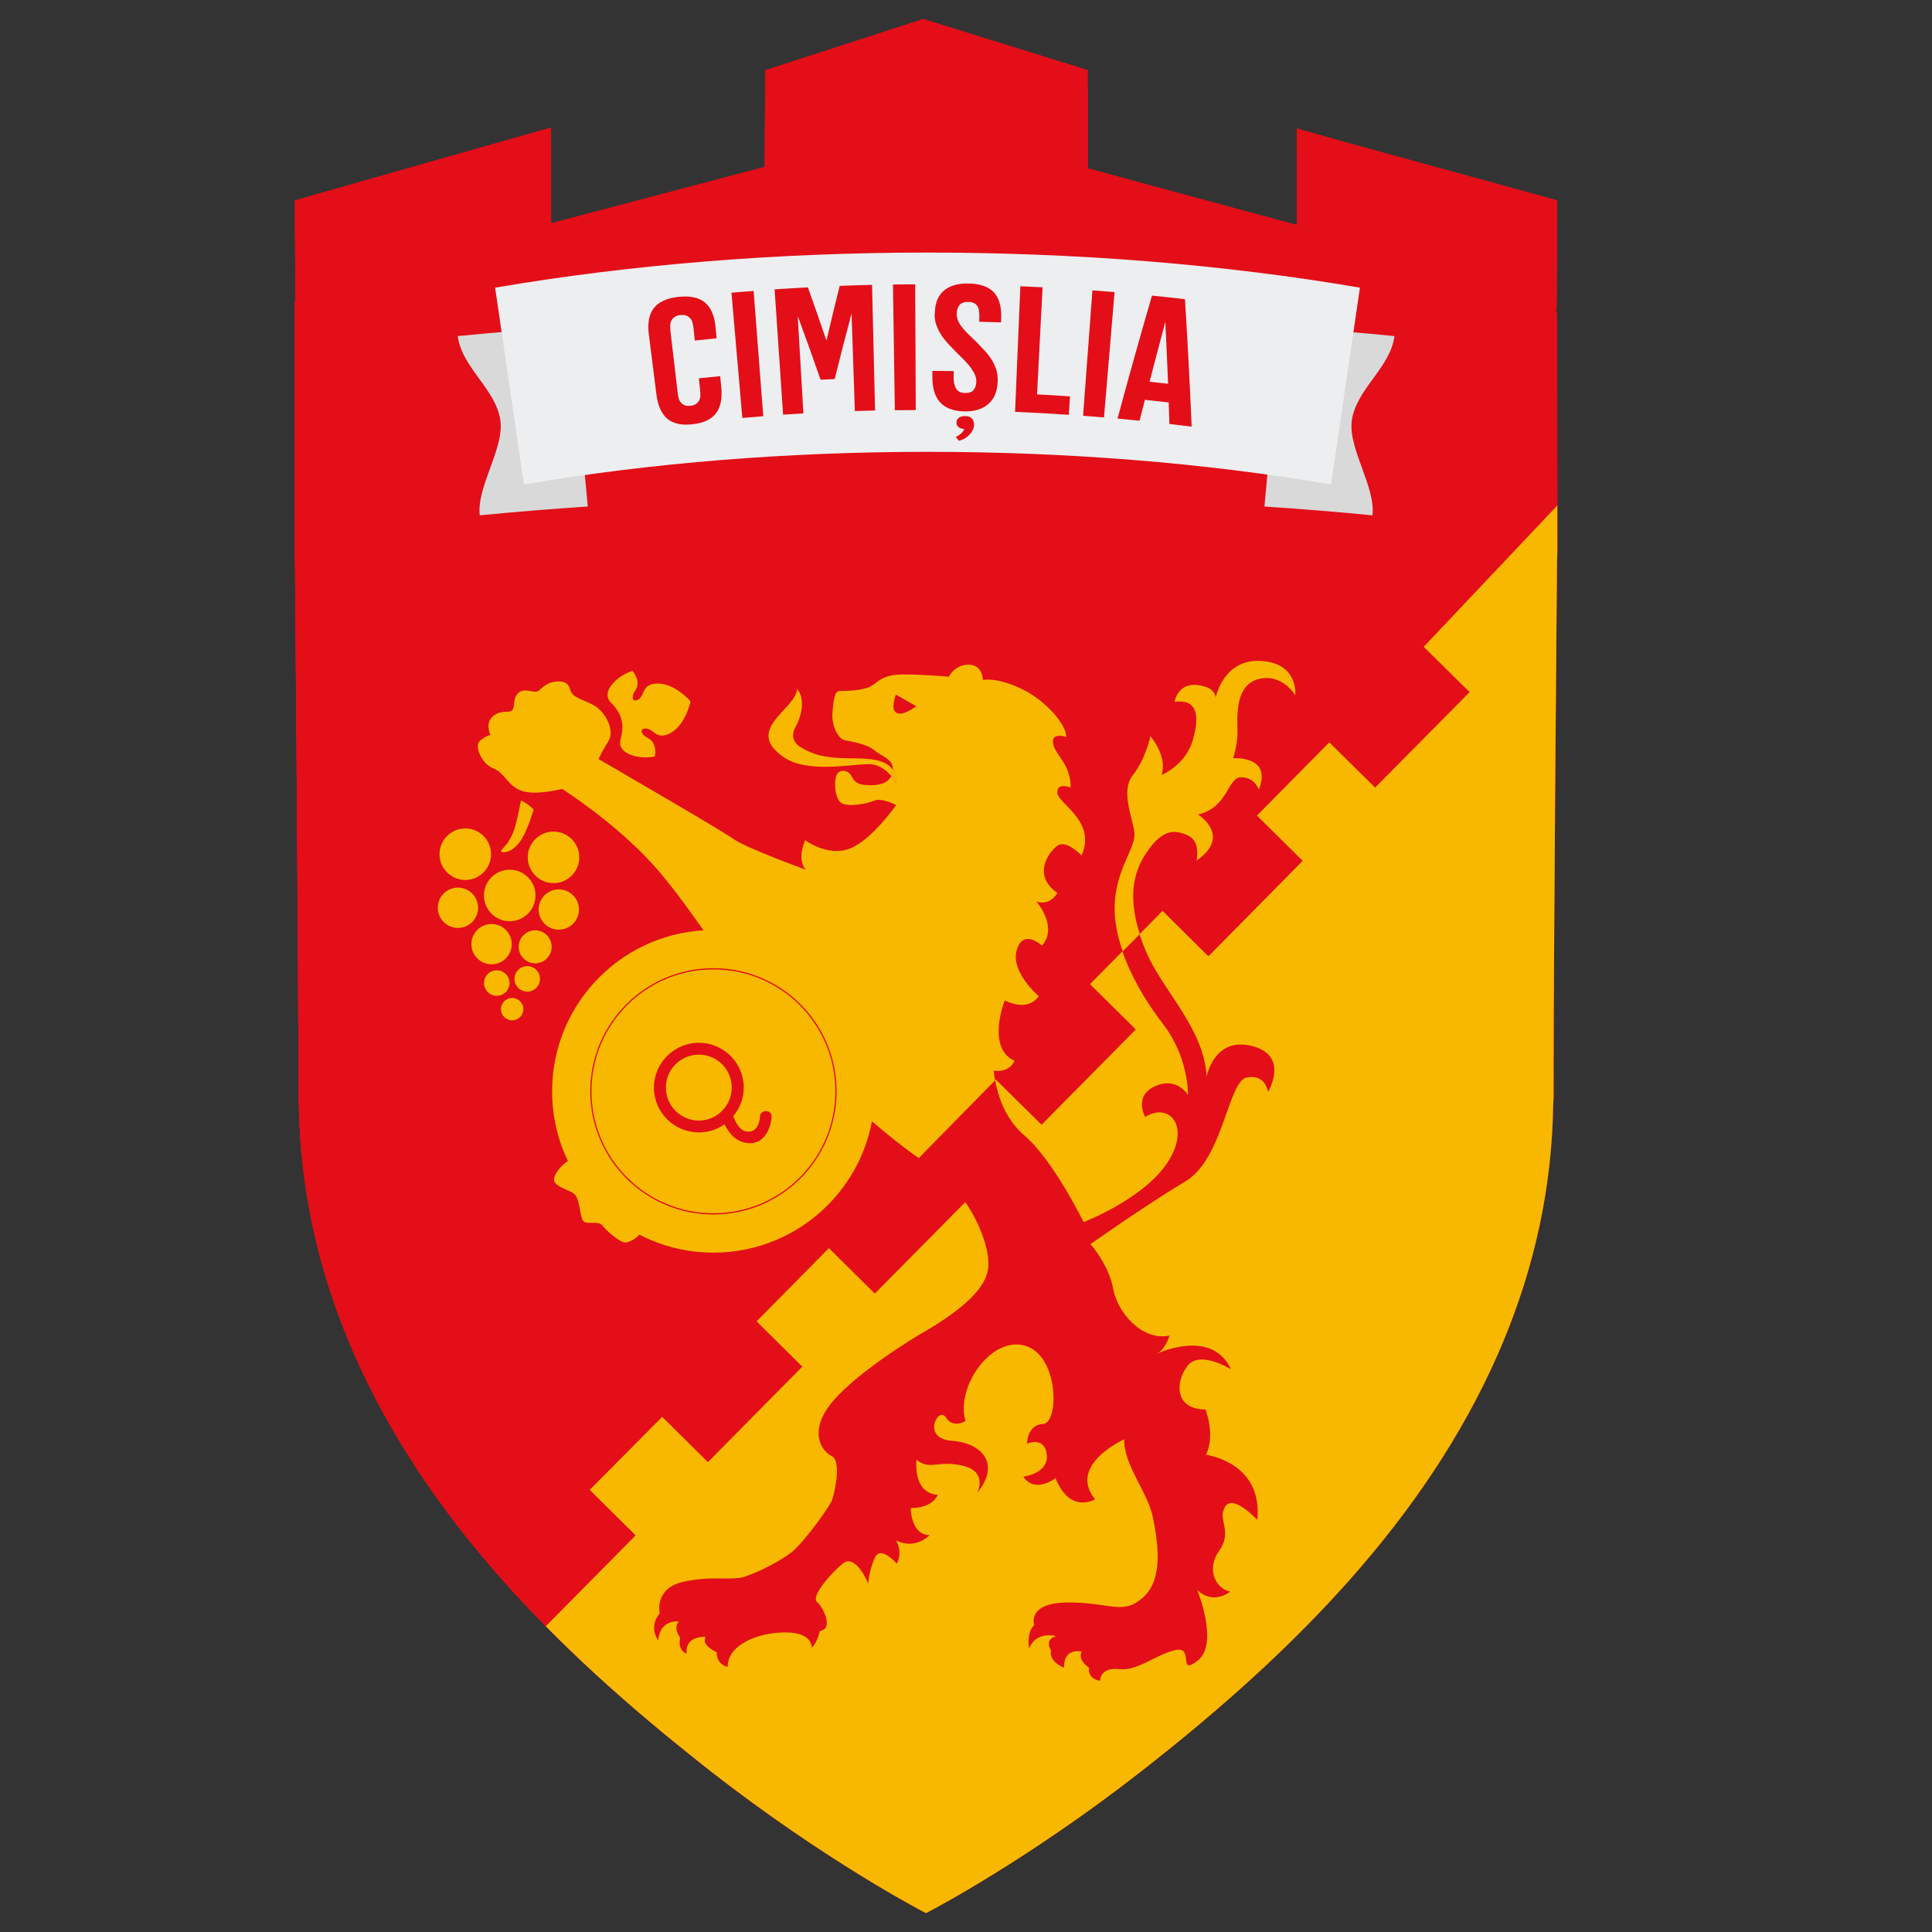 <?xml version="1.0" encoding="UTF-8"?> <svg xmlns="http://www.w3.org/2000/svg" xmlns:xlink="http://www.w3.org/1999/xlink" id="_контур" data-name="контур" viewBox="0 0 300 300"><rect x="0" y="0" width="300" height="300" fill="#333333" stroke="none"/> <defs> <style> .cls-1 { clip-path: url(#clippath); } .cls-2, .cls-3, .cls-4 { fill: none; } .cls-2, .cls-5, .cls-6, .cls-7, .cls-8 { stroke-width: 0px; } .cls-3 { stroke: #e30e18; stroke-width: .19px; } .cls-3, .cls-4 { stroke-miterlimit: 10; } .cls-5 { fill: #f8b800; } .cls-6 { fill: #e30e18; } .cls-7 { fill: #d9d9d9; } .cls-8 { fill: #edeeef; } .cls-4 { stroke: #e6007e; stroke-width: .5px; } </style> <clipPath id="clippath"> <path class="cls-2" d="m241.79,53.75c-.02-3.26-.03-4.97-.15-5.88h.06s.1-15.89.1-15.89v-.87s-.86-.24-.86-.24l-5.57-1.53-6.7-1.84-20.25-5.55-5.53-1.57-1.51-.43v14.99l-22.35-6.05-.55-.15-9.58-2.61v-15.24l-.82-.25-10.96-3.41-12.97-4.03-.37-.13-.38-.13-.39.13-13.55,4.39-9.84,3.19-.8.26v.82s-.08,14.19-.08,14.19l-10.5,2.77-.94.25-21.73,5.73v-14.87l-1.51.43-5.73,1.63-19.53,5.55-6.91,1.97-5.26,1.5-.85.24v.86s.1,14.84.1,14.84h-.07s0,.15,0,.15h-.06v39.89h.05c.08,8.95.52,61.11.54,80.83v1.32s0,1.23,0,1.23c0,.29.02.57.04.86.01.21.03.42.03.63.38,24.97,10.46,49.1,29.94,71.71,8.45,9.81,18.74,19.48,31.46,29.58l.81.65c.58.47,1.17.93,1.74,1.38,17.83,13.91,32.73,21.65,32.88,21.73l.55.29.55-.29c.15-.08,15.05-7.82,32.88-21.73.32-.25.65-.51.97-.77l.7-.55c13.08-10.32,23.66-20.23,32.32-30.28,19.5-22.62,29.58-46.75,29.96-71.71,0-.21.02-.42.03-.63.02-.28.04-.57.04-.86v-1.23s0-1.32,0-1.32c.01-19.76.46-72.1.54-80.89h.01s.04-1.26.04-1.26c0,0,0-9.41-.02-18.83,0-4.71-.02-9.42-.04-12.95Z"></path> </clipPath> </defs> <g class="cls-1"> <g id="cimislia"> <g> <path class="cls-6" d="m258.63,17.94s-.09,18.31-.21,42.63v.39c-.21,42.47-.48,103.02-.48,116.97,0,21.01-6.64,38.9-14.37,53.17-6.62,12.22-15.08,23.36-24.67,33.43l-17.34,18.19c-23.43,23.4-57.09,38.9-59.19,39.84-.07.02-.09.05-.09.05,0,0-.05-.02-.12-.07-.02-.02-.07-.05-.11-.07-3.18-1.78-37.86-21.35-57.65-41.14l-14.94-14.94c-3.32-3.62-12.82-15.98-15.59-19.99-11.27-16.3-24.21-37.63-24.21-68.48,0-22.02-.69-159.84-.69-159.84L142.28-15.88l116.35,33.83Z"></path> <path class="cls-4" d="m241.79,57.13c-.02-3.26-.03-4.97-.15-5.88h.06s.1-15.89.1-15.89v-.87s-.86-.24-.86-.24l-5.57-1.53-6.7-1.84-20.25-5.55-5.53-1.57-1.51-.43v14.99l-22.35-6.05-.55-.15-9.58-2.61v-15.24l-.82-.25-10.96-3.41-12.97-4.03-.37-.13-.38-.13-.39.13-13.55,4.39-9.84,3.19-.8.26v.82s-.08,14.19-.08,14.19l-10.5,2.77-.94.25-21.73,5.73v-14.87l-1.51.43-5.73,1.63-19.53,5.55-6.91,1.97-5.26,1.5-.85.24v.86s.1,14.84.1,14.84h-.07s0,.15,0,.15h-.06v39.89h.05c.08,8.95.52,61.11.54,80.83v1.32s0,1.23,0,1.23c0,.29.02.57.04.86.01.21.03.42.03.63.38,24.97,10.46,49.1,29.94,71.71,8.45,9.81,18.74,19.48,31.46,29.58l.81.65c.58.47,1.17.93,1.74,1.38,17.83,13.91,32.73,21.65,32.88,21.73l.55.29.55-.29c.15-.08,15.05-7.82,32.88-21.73.32-.25.65-.51.97-.77l.7-.55c13.08-10.32,23.66-20.23,32.32-30.28,19.5-22.62,29.58-46.75,29.96-71.71,0-.21.02-.42.03-.63.02-.28.04-.57.04-.86v-1.23s0-1.32,0-1.32c.01-19.76.46-72.1.54-80.89h.01s.04-1.26.04-1.26c0,0,0-9.41-.02-18.83,0-4.71-.02-9.42-.04-12.95Z"></path> <g> <g> <path class="cls-6" d="m258.63,17.94s-.09,18.31-.21,42.63l-10.44,11.44-6.13,6.73-8.6,9.43v.02l-12.15,12.27,7.13,7.03-14.67,14.83-7.12-7.03-11.23,11.37,7.1,7.03-14.64,14.83-7.12-7.06-3.55,3.6-2.65,2.67-5.05,5.1,7.12,7.03-14.66,14.83-7.12-7.03-.07.07v.02l-1.66,1.66-1.06,1.11-8.37,8.58-.71.71.14.14,5.23,5,1.73,1.68-14,14.25-7.13-7.06-11.23,11.37,7.1,7.03-14.66,14.83-7.1-7.03-11.25,11.34,7.13,7.06-15.59,15.77-12.89,12.98-.76-.76c-3.32-3.62-12.82-15.98-15.59-19.99-11.27-16.3-24.21-37.63-24.21-68.48,0-22.02-.69-159.84-.69-159.84L142.28-15.88l116.35,33.83Z"></path> <path class="cls-5" d="m258.42,60.97c-.21,42.47-.48,103.02-.48,116.97,0,21.01-6.64,38.9-14.37,53.17-6.62,12.22-15.08,23.36-24.67,33.43l-17.34,18.19c-23.43,23.4-57.09,38.9-59.19,39.84-.07.02-.09.05-.09.05,0,0-.05-.02-.12-.07-.02-.02-.07-.05-.11-.07-3.18-1.78-37.86-21.35-57.65-41.14l-14.18-14.18,12.89-12.98,15.59-15.77-7.13-7.06,11.25-11.34,7.1,7.03,14.66-14.83-7.1-7.03,11.23-11.37,7.13,7.06,14.07-14.23.6-.6-7.06-6.96-.07-.07,8.58-8.67.92-.95,1.66-1.66v-.02l.07-.07,7.12,7.03,14.66-14.83-7.12-7.03,5.05-5.1,2.65-2.67,3.55-3.6,7.12,7.06,14.64-14.83-7.1-7.03,11.23-11.37,7.12,7.03,14.67-14.83-7.13-7.03,20.75-21.95,6.13-6.5,10.44-11.04Z"></path> </g> <path class="cls-5" d="m88.91,179.97c-.91.11-3.18,2.27-2.84,3.41.34,1.14,2.84,1.36,3.41,2.39.57,1.02.57,2.95,1.02,3.75.45.8,2.39-.11,3.07.8.68.91,2.73,2.61,3.52,2.61s2.61-1.02,2.73-2.39c.11-1.36-10.91-10.57-10.91-10.57Z"></path> <path class="cls-5" d="m100.64,114.62c-1.11-.54-1.43-1.5-.34-1.49,1.19.01,1.61,1.86,3.75.73,2.46-1.3,3.17-4.96,3.17-4.96,0,0-2.42-2.84-5.2-2.76-2.42.07-1.88,1.88-2.91,2.48-.95.55-1.14-.44-.44-1.46.96-1.39-.46-2.98-.46-2.98-2.11.6-5.08,3.14-3.35,4.91,1.55,1.59,1.61,2.64,1.61,2.64,0,0,.46.94-.11,3.09-.64,2.39,3.2,3.15,5.33,2.63,0,0,.46-2.08-1.07-2.83Z"></path> <circle class="cls-5" cx="110.78" cy="169.46" r="25.05"></circle> <g> <circle class="cls-5" cx="72.25" cy="132.64" r="4"></circle> <circle class="cls-5" cx="79.15" cy="139.05" r="4"></circle> <circle class="cls-5" cx="85.95" cy="133.13" r="4"></circle> <circle class="cls-5" cx="86.77" cy="141.23" r="3.13"></circle> <circle class="cls-5" cx="71.11" cy="140.96" r="3.13"></circle> <circle class="cls-5" cx="76.33" cy="146.61" r="3.13"></circle> <circle class="cls-5" cx="77.14" cy="152.65" r="1.98"></circle> <circle class="cls-5" cx="81.87" cy="152" r="1.98"></circle> <circle class="cls-5" cx="79.53" cy="156.7" r="1.74"></circle> <circle class="cls-5" cx="83.1" cy="147.02" r="2.56"></circle> </g> <path class="cls-5" d="m77.84,132.21c-.07-.2.3-.54.76-1.05.45-.54.91-1.36,1.25-2.34.31-1.01.56-2.09.73-2.97.18-.87.31-1.46.31-1.49.02-.09.48.15,1.03.54.54.39.96.77.94.86,0,.02-.19.57-.47,1.38-.28.82-.7,1.93-1.25,2.94-.58,1-1.37,1.77-2.05,2.06-.69.26-1.19.23-1.24.06Z"></path> <g> <path class="cls-2" d="m139.22,110.7c1.02.57,3.07-1.02,3.07-1.02l-3.18-1.82s-.91,2.27.11,2.84Z"></path> <path class="cls-5" d="m164.2,123.13c-.16-1.71,2.05-.85,2.05-.85,0-3.74-2.38-4.93-2.72-6.8-.35-1.89,2.05-1.04,2.05-1.04,0-1.87-3.07-5.63-6.99-7.49-3.92-1.87-5.97-1.36-5.97-1.36,0,0,0-2.38-2.21-2.38s-3.07,1.87-3.07,1.87c0,0-3.57-.35-7.17-.35s-3.92,1.54-5.44,2.05c-1.54.51-3.41.51-4.27.51s-1.01,1.2-1.2,3.41c-.16,2.21,1.04,4.08,1.89,4.24.85.18,3.39.53,4.59,1.54,1.2,1.01,2.9,1.36,2.9,2.91,0,.05-.02.07-.02.12.37.55.58,1.27.58,2.21,0,0-.28-.58-.81-1.22-.41.9-1.43,1.43-3.16,1.43-2.37,0-2.56-.67-3.07-1.52-.51-.85-1.71-1.01-2.21-.16-.51.85-.35,3.74.67,4.43,1.04.67,3.92.16,5.12-.35,1.2-.51,3.41.69,3.41.69,0,0-3.92,5.6-7.33,6.8s-6.8-1.36-6.8-1.36c-1.27,3.11-.09,4.38.14,4.59-.55-.18-9.43-3.44-11.23-4.75-1.87-1.36-20.98-12.43-20.98-12.43,0,0,.37-.92,1.5-2.74,1.13-1.82-.55-4.43-1.82-5.35-1.25-.9-3.62-1.36-3.97-2.38-.35-1.04-.58-1.59-1.94-1.59s-2.26.67-2.95,1.36c-.69.69-2.17-.46-3.18.35-1.01.78-.58,2.14-1.01,2.72-.46.58-1.82-.12-3.07,1.01-1.25,1.15-.35,2.86-.35,2.86,0,0-.9.21-1.71,1.01-.78.78.35,3.53,2.17,4.2,1.8.69,2.26,2.84,4.54,3.53,2.26.67,6.13-.35,6.13-.35,0,0,8.07,5.12,13.97,11.6,2.49,2.72,5.23,6.46,7.98,10.35,1.43,2.05,2.88,4.15,4.31,6.16,2.26,3.21,4.47,6.23,6.46,8.49,2.42,2.79,5.97,6.43,9.78,9.96,1.85,1.75,3.74,3.48,5.6,5.05,2.61,2.24,5.1,4.22,7.26,5.7.07.05.14.09.21.14.28.18.53.35.78.51,2.58,1.64,4.68,3.85,6.25,6.18l.6-.58-7.06-6.96-.07-.07,7.86-7.93.71-.74.92-.95,1.66-1.66v-.02c-.16-.88-.21-1.48-.21-1.48,2.56.35,3.23-1.52,3.23-1.52-4.43-2.05-1.52-9.38-1.52-9.38,3.92,1.87,5.28-.67,5.28-.67,0,0-4.43-3.76-3.41-7.17s3.92-.67,3.92-.67c2.56-2.91-.85-6.83-.85-6.83,2.21.67,3.23-1.36,3.23-1.36-3.92-2.72-1.36-6.32,0-7.33,1.38-1.01,3.76,1.52,3.76,1.52,2.37-5.28-3.57-8-3.76-9.71Zm-24.99-12.43c-1.01-.58-.09-2.84-.09-2.84l3.16,1.8s-2.03,1.59-3.07,1.04Z"></path> <path class="cls-5" d="m177.73,132.85c2.73-4.32,4.74-4.05,6.82-3.07,1.93.91,1.25,3.86,1.25,3.86,5.57-3.86.23-7.16.23-7.16,4.77-1.14,4.54-5.79,6.7-5.79s2.73,1.93,2.73,1.93c2.16-5.34-3.98-4.88-3.98-4.88,0,0,.68-2.05.68-3.98s-.57-7.27,3.18-8.29c3.75-1.02,5.79,2.5,5.79,2.5,0,0,.57-5-5.34-5.34-5.91-.34-7.04,5.79-7.04,5.79,0,0,.23-1.7-2.84-2.05-3.07-.34-3.52,2.61-3.52,2.61,3.41-.45,3.98,1.93,2.84,5.91-1.14,3.98-4.88,5.45-4.88,5.45,1.02-2.84-1.7-6.02-1.7-6.02,0,0-.8,3.64-2.73,6.02-1.93,2.39-.11,6.48.23,8.86.34,2.39-2.95,5.68-3.07,11.59-.04,2.22.43,4.58,1.25,6.94l2.66-2.69c-1.48-4.55-1.48-8.68.75-12.2Z"></path> <path class="cls-5" d="m131.84,117.74c-3.86,0-5.69-.62-7.5-1.7-.57-.34-1.82-1.36-.8-3.18,1.02-1.82,1.48-4.43.23-5.91-.11,3.18-8.29,6.25-2.16,10.57,3.7,2.6,10.45,1.14,13.29,1.14,1.62,0,2.79,1,3.5,1.86.14-.3.21-.63.23-1-1.16-1.7-3.88-1.77-6.79-1.77Z"></path> <path class="cls-5" d="m138.63,119.51c-.01.37-.09.7-.23,1,.53.64.82,1.21.82,1.21,0-.94-.22-1.66-.59-2.21Z"></path> <path class="cls-5" d="m168.27,189.74s9.23-3.54,12.98-9.17c3.75-5.62.34-9.54-3.41-7.16,0,0-1.87-3.24,1.53-4.77,3.41-1.53,5.11,1.36,5.11,1.36,0,0,.17-5.79-3.92-11.08-2.56-3.3-4.89-7.24-6.25-11.18l-5.03,5.09,7.12,7.04-14.66,14.82-7.12-7.04-.09.09c.38,2.09,1.46,5.94,4.56,8.57,4.43,3.75,9.17,13.43,9.17,13.43Z"></path> <path class="cls-6" d="m143.34,206.89c-4.77,2.84-12.27,7.95-14.88,11.82-2.61,3.86-.91,6.59.68,7.38,1.59.8.45,5.57.11,6.7-.34,1.14-4.54,6.82-6.25,8.18-1.7,1.36-5.23,3.18-7.38,3.86-2.16.68-5-.23-9.54.8-4.54,1.02-3.64,4.89-3.64,4.89-1.82,2.16-.23,4.2-.23,4.2.23-3.29,3.18-2.95,3.18-2.95-.91,1.14.23,2.5.23,2.5-.45,2.16,1.02,2.5,1.02,2.5-.34-2.84,2.95-2.61,2.95-2.61-.8,1.36,1.7,2.39,1.7,2.39,0,2.05,1.7,2.27,1.7,2.27,0-3.41,4.66-5.34,8.97-5.34s4.09,2.39,4.09,2.39c.91-.91,1.25-2.61,1.25-2.61,2.27-.34.45-3.75-.45-4.54-.91-.8,1.93-4.2,3.98-5.91,2.05-1.7,3.98,3.07,3.98,3.07,0,0,.11-1.93,1.02-3.98.91-2.05,3.41.91,3.41.91,1.02-1.93-.11-3.64-.11-3.64,2.95,1.59,5.23-.8,5.23-.8-2.95,0-2.95-4.2-2.95-4.2,3.52,0,4.2-2.04,4.2-2.04-3.98-.34-3.29-5.45-3.29-5.45,2.16,1.7,3.18,0,7.16.91,3.98.91,2.27,4.2,2.27,4.2,3.64-4.43.8-7.73-3.98-8.07-4.77-.34-2.05-5.45-.91-3.64,1.14,1.82,3.07.57,3.07.57-1.59-5.11,3.86-13.18,9.2-11.7,5.34,1.48,5.34,12.04,2.84,12.16-2.5.11-2.5,3.07-2.5,3.07,0,0,2.73-1.25,3.07,1.7.34,2.95-3.64,3.41-3.64,3.41,1.82,2.73,5,.23,5,.23,2.27,5.68,6.13,3.29,6.13,3.29-4.32-5.34,4.54-9.32,4.54-9.32-.11,3.98,3.64,8.18,4.43,12.04.8,3.86,1.7,9.66-1.48,12.5-3.18,2.84-5,.8-11.59.8s-5.34,3.52-5.34,3.52c-1.25,1.14-.8,3.64-.8,3.64,1.14-2.84,4.2-1.93,4.2-1.93-1.93.57-.8,2.16-.8,2.16-.34,1.93,2.04,2.73,2.04,2.73-.11-3.18,2.73-2.5,2.73-2.5-.68,1.36,1.14,2.5,1.14,2.5-.23,1.82,1.7,2.05,1.7,2.05,0,0,0-2.16,2.95-1.82,2.95.34,5.68-2.27,8.75-2.95,3.07-.68.23,4.2,3.52,1.59,3.29-2.61-.11-10.91-.11-10.91,2.61,2.39,5.11.23,5.11.23-2.05-.34-3.86-3.29-1.7-6.36,2.16-3.07-.34-4.77.91-6.82,1.25-2.04,5,2.05,5,2.05.91-8.98-7.95-10.11-7.95-10.11,1.48-3.29-.11-7.04-.11-7.04-4.89,0-4.66-4.43-2.73-6.82,1.93-2.39,6.7.57,6.7.57-2.84-6.11-10.56-2.85-11.67-2.34-.09.04-.15.07-.15.07,0,0,.06-.03.15-.07,1.48-.56,2.13-2.89,2.13-2.89-4.2.91-8.07-3.52-8.75-7.27-.68-3.75-3.52-6.93-3.52-6.93,0,0,8.83-6.21,14.74-9.74,5.91-3.52,6.59-15.56,9.54-16.13,2.95-.57,3.29,2.27,3.29,2.27,0,0,3.41-5.68-2.5-7.16-5.91-1.48-7.04,4.77-7.04,4.77-.34-7.27-6.59-13.18-9.2-18.97-.48-1.07-.87-2.11-1.2-3.14l-2.66,2.69c1.36,3.94,3.7,7.88,6.25,11.18,4.09,5.28,3.92,11.08,3.92,11.08,0,0-1.7-2.9-5.11-1.36-3.41,1.53-1.53,4.77-1.53,4.77,3.75-2.39,7.16,1.53,3.41,7.16-3.75,5.62-12.98,9.17-12.98,9.17,0,0-4.74-9.68-9.17-13.43-3.11-2.63-4.19-6.48-4.56-8.57l-11.93,12.14,7.31,6.77c2.59,3.81,3.81,7.92,3.53,10.25-.45,3.75-5.34,7.16-10.11,10Z"></path> </g> <circle class="cls-3" cx="110.78" cy="169.46" r="19.03"></circle> <path class="cls-6" d="m118,173.4c-.05,1.31-.78,2.65-2.26,2.26-.97-.25-1.52-1.45-1.89-2.33,1.01-1.22,1.64-2.74,1.64-4.45,0-3.85-3.14-6.96-6.96-6.96s-6.99,3.11-6.99,6.96,3.14,6.96,6.99,6.96c1.48,0,2.84-.46,3.97-1.25.81,1.59,1.98,2.88,3.92,2.93,2.19.07,3.3-2.28,3.39-4.13.05-1.15-1.75-1.15-1.8,0Zm-9.48.6c-2.84,0-5.12-2.31-5.12-5.12s2.28-5.12,5.12-5.12,5.1,2.31,5.1,5.12-2.28,5.12-5.1,5.12Z"></path> </g> </g> <g> <path class="cls-7" d="m216.53,52.18c-.6,4.91-6.02,8.29-6.63,13.2-.54,4.37,3.74,10.27,3.21,14.64-5.58-.55-11.18-.99-16.77-1.37l2.59-27.91c5.87.4,11.74.86,17.6,1.45Z"></path> <path class="cls-7" d="m71.08,52.18c.6,4.91,6.02,8.29,6.63,13.2.54,4.37-3.74,10.27-3.21,14.64,5.58-.55,11.18-.99,16.77-1.37l-2.59-27.91c-5.87.4-11.74.86-17.6,1.45Z"></path> <path class="cls-8" d="m206.7,75.23c-39.45-6.76-85.89-6.76-125.34,0-1.49-10.19-2.98-20.38-4.48-30.56,42.42-7.27,91.88-7.27,134.29,0-1.49,10.19-2.98,20.38-4.48,30.56Z"></path> </g> <g> <path class="cls-6" d="m111.26,52.54c-1.12.11-2.25.22-3.37.34-.07-.62-.13-1.24-.2-1.87-.03-.29-.08-.58-.15-.86-.07-.28-.18-.51-.34-.7-.16-.19-.36-.33-.61-.43-.25-.1-.57-.13-.96-.09-.39.04-.7.14-.9.3-.21.15-.37.34-.48.56-.11.22-.17.47-.18.76,0,.29,0,.58.04.87.37,3.17.74,6.34,1.11,9.52.04.31.09.6.16.87.07.27.18.5.34.68.15.19.35.33.58.43.23.1.54.13.91.09.38-.04.67-.14.88-.29.21-.15.37-.34.48-.55.11-.22.17-.46.18-.74,0-.28,0-.57-.04-.88-.06-.6-.13-1.21-.19-1.81,1.1-.12,2.21-.23,3.31-.33.05.58.11,1.15.17,1.73.17,1.76-.11,3.11-.83,4.05-.72.94-1.93,1.5-3.64,1.69-1.7.19-2.99-.09-3.9-.85-.9-.76-1.48-2.01-1.7-3.77-.39-3.11-.79-6.23-1.18-9.34-.22-1.75.03-3.11.77-4.07.74-.96,2.01-1.55,3.81-1.75,1.82-.2,3.19.09,4.13.87.93.78,1.48,2.05,1.65,3.81.06.6.11,1.19.17,1.79Z"></path> <path class="cls-6" d="m118.52,64.63c-1.08.08-2.17.17-3.25.27-.56-6.48-1.13-12.96-1.69-19.45,1.15-.1,2.29-.19,3.44-.28.5,6.49,1,12.97,1.5,19.46Z"></path> <path class="cls-6" d="m121.6,64.41c-.44-6.49-.88-12.98-1.32-19.48,1.72-.12,3.44-.22,5.17-.31.98,2.75,1.94,5.5,2.88,8.26.67-2.83,1.35-5.66,2.06-8.49,1.67-.06,3.35-.12,5.02-.16.16,6.5.31,13.01.47,19.51-1.05.03-2.1.06-3.14.09-.17-5.05-.34-10.1-.51-15.15-.91,3.39-1.78,6.79-2.62,10.18-.73.03-1.46.06-2.19.1-1.15-3.31-2.33-6.61-3.55-9.9.29,5.04.59,10.09.88,15.13-1.04.06-2.09.13-3.14.2Z"></path> <path class="cls-6" d="m142.21,63.67c-1.08,0-2.17.02-3.26.03-.1-6.51-.19-13.01-.29-19.52,1.15-.02,2.3-.03,3.45-.03.03,6.51.06,13.01.09,19.52Z"></path> <path class="cls-6" d="m145.16,48.76c0-1.6.46-2.8,1.36-3.59.9-.79,2.21-1.18,3.89-1.15,1.8.03,3.12.51,3.93,1.39.81.89,1.19,2.22,1.12,3.99,0,.22-.01.44-.02.66-1.13-.04-2.26-.07-3.39-.1,0-.25.01-.5.02-.75.01-.29-.01-.59-.04-.87-.03-.29-.1-.53-.22-.74-.12-.21-.29-.38-.52-.51-.23-.13-.55-.2-.94-.21-.63-.01-1.09.16-1.37.5-.28.35-.42.8-.43,1.37,0,.42.09.83.3,1.23.21.4.47.78.79,1.14.31.36.64.7.97,1.01.33.31.63.6.9.86.43.45.86.9,1.28,1.34.42.44.79.91,1.11,1.4.32.49.58,1.02.77,1.58.19.57.28,1.2.25,1.9-.05,1.56-.54,2.74-1.46,3.53-.92.79-2.15,1.17-3.7,1.14-3.32-.06-4.98-1.8-4.98-5.3,0-.33,0-.66,0-.99,1.1,0,2.21.01,3.31.03,0,.36,0,.72-.01,1.08,0,.61.11,1.14.36,1.61.25.46.72.7,1.42.71.62.01,1.06-.14,1.33-.47.26-.33.41-.77.41-1.34,0-.4-.1-.82-.31-1.24-.23-.42-.49-.83-.82-1.22-.33-.39-.67-.77-1.03-1.12-.36-.36-.68-.67-.96-.95-.44-.45-.85-.89-1.26-1.31-.39-.43-.76-.88-1.06-1.35-.31-.47-.55-.97-.75-1.51-.19-.53-.29-1.12-.29-1.77Zm4.55,17.84c-.34,0-.62-.08-.85-.27-.23-.18-.35-.42-.34-.71,0-.33.13-.59.39-.76.25-.17.58-.26.96-.25.51,0,.88.15,1.08.42.21.27.31.57.3.91,0,.29-.07.57-.2.83-.13.26-.3.5-.51.73-.21.22-.45.41-.73.58-.28.16-.57.28-.9.37-.17-.2-.34-.39-.51-.59.27-.13.53-.29.79-.5.26-.21.43-.45.52-.74Z"></path> <path class="cls-6" d="m157.62,63.95c.27-6.5.55-13,.82-19.5,1.15.05,2.3.1,3.45.16-.29,5.54-.58,11.08-.86,16.63,1.71.09,3.41.19,5.12.31-.06.95-.13,1.91-.19,2.86-2.77-.19-5.55-.34-8.33-.46Z"></path> <path class="cls-6" d="m171.43,64.82c-1.08-.09-2.17-.18-3.25-.26.48-6.49.97-12.98,1.45-19.47,1.15.09,2.29.18,3.44.27-.55,6.48-1.09,12.97-1.64,19.45Z"></path> <path class="cls-6" d="m181.58,65.84c-.03-1.12-.06-2.23-.1-3.35-1.23-.14-2.46-.27-3.7-.4-.28,1.08-.56,2.16-.84,3.24-1.14-.11-2.27-.22-3.41-.33,1.72-6.38,3.5-12.74,5.35-19.1,1.71.17,3.42.36,5.12.56.41,6.6.76,13.19,1.04,19.79-1.15-.15-2.31-.29-3.46-.42Zm-.2-6.25c-.13-3.2-.27-6.4-.43-9.6-.83,3.09-1.64,6.19-2.45,9.29.96.1,1.92.2,2.88.31Z"></path> </g> </g> </g> </svg> 